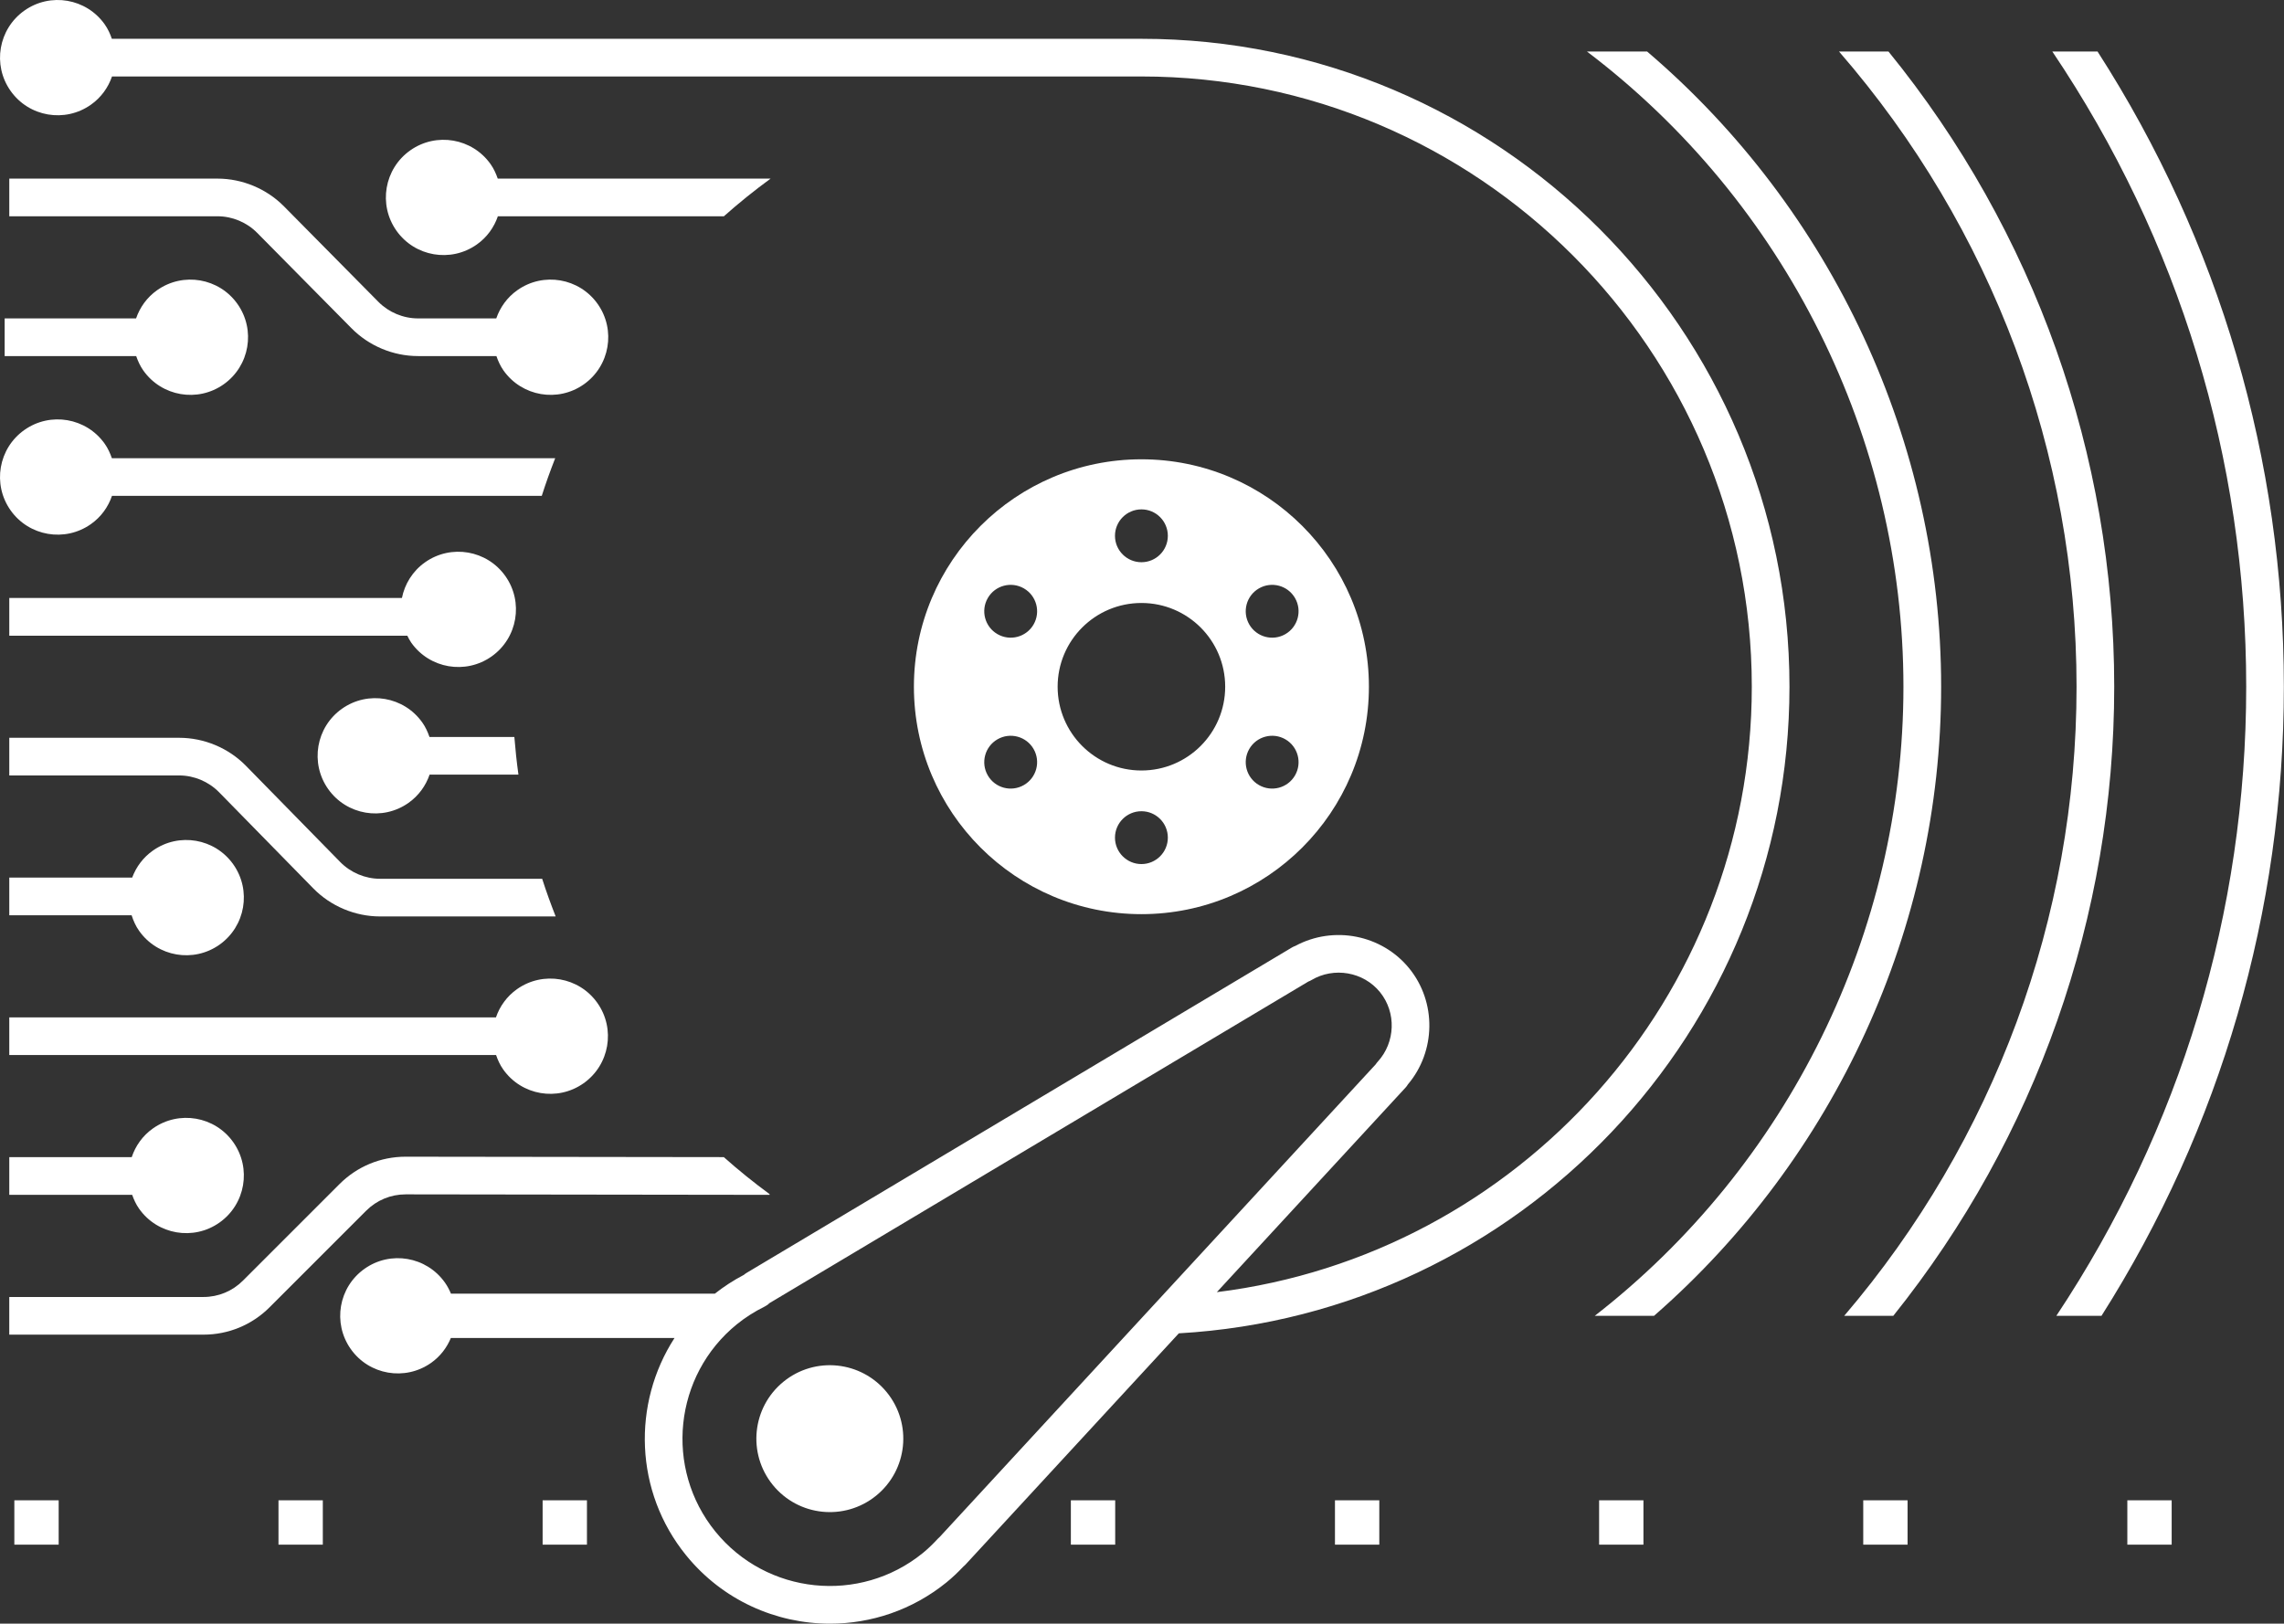 <svg width="1149" height="817" viewBox="0 0 1149 817" fill="none" xmlns="http://www.w3.org/2000/svg">
<rect x="0" y="0" width="1149" height="817" fill="#333333" stroke="none"/>
<path d="M560.908 421.481C560.908 414.141 566.873 408.194 574.212 408.194C581.552 408.194 587.499 414.141 587.499 421.481C587.499 428.82 581.552 434.785 574.212 434.785C566.873 434.785 560.908 428.82 560.908 421.481ZM532.059 345.547C532.059 322.269 550.934 303.412 574.212 303.412C597.491 303.412 616.348 322.269 616.348 345.547C616.348 368.825 597.491 387.701 574.212 387.701C550.934 387.701 532.059 368.825 532.059 345.547ZM519.958 314.233C516.288 320.574 508.159 322.757 501.797 319.088C495.437 315.418 493.254 307.288 496.923 300.928C500.594 294.567 508.723 292.402 515.084 296.072C521.445 299.743 523.628 307.871 519.958 314.233ZM515.084 395.022C508.723 398.691 500.594 396.526 496.923 390.166C493.254 383.805 495.437 375.676 501.797 372.006C508.159 368.337 516.288 370.52 519.958 376.861C523.628 383.222 521.445 391.351 515.084 395.022ZM574.212 256.309C581.552 256.309 587.499 262.274 587.499 269.613C587.499 276.953 581.552 282.9 574.212 282.9C566.873 282.9 560.908 276.953 560.908 269.613C560.908 262.274 566.873 256.309 574.212 256.309ZM628.467 376.861C632.136 370.52 640.266 368.337 646.627 372.006C652.969 375.676 655.152 383.805 651.483 390.166C647.813 396.526 639.683 398.691 633.323 395.022C626.961 391.351 624.797 383.222 628.467 376.861ZM633.323 296.072C639.683 292.402 647.813 294.567 651.483 300.928C655.152 307.288 652.969 315.418 646.627 319.088C640.266 322.757 632.136 320.574 628.467 314.233C624.797 307.871 626.961 299.743 633.323 296.072ZM688.649 345.547C688.649 282.335 637.406 231.11 574.212 231.11C511 231.11 459.757 282.335 459.757 345.547C459.757 408.759 511 459.984 574.212 459.984C637.406 459.984 688.649 408.759 688.649 345.547Z" fill="white"/>
<path d="M4.668 530.878H249.556C250.44 533.4 251.532 535.865 253.151 538.142C262.391 551.221 280.494 554.326 293.573 545.086C306.652 535.845 309.757 517.742 300.518 504.663C291.277 491.584 273.173 488.478 260.094 497.719C254.938 501.37 251.401 506.394 249.499 511.927H4.668V530.878Z" fill="white"/>
<path d="M142.877 103.855C134.107 94.973 121.894 89.873 109.398 89.873H4.672V108.823H109.398C116.869 108.823 124.152 111.872 129.383 117.179L176.845 165.186C185.614 174.068 197.809 179.169 210.304 179.169H249.73C250.596 181.69 251.706 184.155 253.305 186.433C262.564 199.512 280.649 202.616 293.728 193.376C306.807 184.136 309.912 166.033 300.672 152.954C291.432 139.875 273.328 136.769 260.268 146.009C255.112 149.641 251.574 154.685 249.655 160.218H210.304C202.853 160.218 195.569 157.169 190.337 151.862L142.877 103.855Z" fill="white"/>
<path d="M2.342 179.172H68.508C69.393 181.693 70.484 184.14 72.103 186.436C81.343 199.515 99.446 202.619 112.525 193.38C125.604 184.121 128.71 166.036 119.469 152.957C110.229 139.878 92.126 136.773 79.047 146.013C73.909 149.645 70.371 154.67 68.452 160.221H2.342V179.172Z" fill="white"/>
<path d="M213.822 282.944C207.537 287.385 203.603 293.897 202.192 300.897H4.671V319.867H204.902C205.505 321.052 206.088 322.238 206.879 323.367C216.119 336.446 234.222 339.551 247.301 330.311C260.38 321.071 263.485 302.968 254.245 289.889C245.005 276.81 226.901 273.704 213.822 282.944Z" fill="white"/>
<path d="M76.936 427.986C71.968 431.486 68.467 436.285 66.492 441.592H4.672V460.543H66.209C67.094 463.271 68.242 465.943 69.992 468.39C79.232 481.487 97.335 484.593 110.414 475.352C123.493 466.094 126.599 448.009 117.359 434.93C108.119 421.851 90.015 418.745 76.936 427.986Z" fill="white"/>
<path d="M76.936 567.809C71.704 571.498 68.147 576.636 66.266 582.262H4.672V601.231H66.492C67.357 603.658 68.43 606.03 69.992 608.232C79.232 621.311 97.335 624.416 110.414 615.176C123.493 605.936 126.599 587.833 117.359 574.754C108.119 561.675 90.015 558.569 76.936 567.809Z" fill="white"/>
<path d="M29.516 777.245V754.925H7.216V777.245H29.516Z" fill="white"/>
<path d="M162.397 777.245V754.925H140.097V777.245H162.397Z" fill="white"/>
<path d="M272.975 777.245H295.274V754.925H272.975V777.245Z" fill="white"/>
<path d="M561.016 777.245V754.925H538.716V777.245H561.016Z" fill="white"/>
<path d="M693.875 754.925H671.574V777.245H693.875V754.925Z" fill="white"/>
<path d="M826.755 754.925H804.455V777.245H826.755V754.925Z" fill="white"/>
<path d="M959.633 754.925H937.333V777.245H959.633V754.925Z" fill="white"/>
<path d="M1092.49 754.925H1070.19V777.245H1092.49V754.925Z" fill="white"/>
<path d="M472.728 773.377C472.389 773.66 472.088 773.942 471.787 774.261C469.058 777.216 466.63 779.513 464.203 781.488C432.456 807.252 385.654 802.415 359.872 770.649C334.109 738.902 338.964 692.1 370.73 666.318C374.889 662.95 379.612 659.938 384.75 657.397C385.672 656.946 386.482 656.363 387.159 655.666L658.186 493.9C658.714 493.712 659.222 493.467 659.692 493.185C671.058 486.411 685.925 488.988 694.224 499.226C702.524 509.445 702.016 524.499 693.057 534.267C692.681 534.68 692.342 535.113 692.041 535.584L472.728 773.377ZM484.753 788.151C485.13 787.868 485.468 787.548 485.769 787.209L593.031 670.91C764.072 661.123 900.22 518.988 900.22 345.543C900.22 165.767 753.979 19.526 574.204 19.526H56.275C55.409 17.004 54.299 14.559 52.681 12.262C43.441 -0.817 25.356 -3.921 12.277 5.319C-0.802 14.577 -3.926 32.662 5.332 45.741C14.572 58.82 32.657 61.925 45.736 52.686C50.892 49.054 54.43 44.028 56.35 38.477H574.204C743.516 38.477 881.269 176.231 881.269 345.543C881.269 502.013 763.608 631.411 612.151 650.179L707.116 547.214C707.548 546.743 707.925 546.235 708.226 545.708C722.339 529.073 722.754 504.27 708.941 487.276C695.147 470.283 670.832 465.597 651.637 475.966C651.036 476.173 650.471 476.437 649.925 476.756L375.567 640.499C375.096 640.78 374.645 641.119 374.23 641.477C368.962 644.235 364.092 647.42 359.635 650.931H226.853C226.063 649.011 225.066 647.13 223.824 645.361C214.565 632.282 196.48 629.158 183.401 638.417C170.322 647.657 167.216 665.742 176.457 678.821C185.697 691.9 203.801 695.004 216.879 685.765C221.49 682.51 224.802 678.106 226.816 673.25H339.33C318.002 706.206 319.106 750.522 345.155 782.598C363.541 805.256 390.433 817 417.552 817C438.176 817 458.934 810.187 476.153 796.224C479.013 793.89 481.761 791.312 484.753 788.151Z" fill="white"/>
<path d="M394.172 695.22C378.326 708.092 375.899 731.352 388.771 747.197C401.624 763.043 424.903 765.47 440.748 752.598C456.594 739.745 459.021 716.466 446.15 700.621C433.278 684.775 410.018 682.347 394.172 695.22Z" fill="white"/>
<path d="M1063.59 345.544C1063.59 228.772 1023.42 116.162 950.023 25.926H925.145C1002.19 114.675 1044.64 227.908 1044.64 345.544C1044.64 461.843 1003.15 573.796 927.761 662.093H952.451C1024.28 572.385 1063.59 461.015 1063.59 345.544Z" fill="white"/>
<path d="M976.521 345.544C976.521 222.638 921.664 105.303 828.605 25.926H798.345C898.084 101.483 957.551 220.493 957.551 345.544C957.551 468.938 899.627 586.405 802.278 662.093H832.087C923 582.753 976.521 466.887 976.521 345.544Z" fill="white"/>
<path d="M1034.48 662.093H1057.19C1117.28 567.359 1148.93 458.418 1148.93 345.544C1148.93 231.445 1116.57 121.374 1055.2 25.926H1032.45C1096.22 120.64 1129.99 230.975 1129.99 345.544C1129.99 458.889 1096.94 568.075 1034.48 662.093Z" fill="white"/>
<path d="M212.461 363.563C203.221 350.484 185.118 347.379 172.039 356.62C158.96 365.859 155.855 383.963 165.095 397.042C174.334 410.121 192.438 413.226 205.517 403.987C210.673 400.335 214.211 395.31 216.112 389.778H260.806C259.941 383.512 259.263 377.188 258.755 370.827H216.055C215.171 368.305 214.079 365.841 212.461 363.563Z" fill="white"/>
<path d="M4.671 390.192H90.127C97.635 390.192 104.937 393.278 110.207 398.642L157.61 447.025C166.399 456.001 178.65 461.138 191.221 461.138H279.538C277.091 454.909 274.795 448.606 272.744 442.188H191.221C183.713 442.188 176.41 439.102 171.16 433.757L123.737 385.355C114.948 376.378 102.698 371.242 90.127 371.242H4.671V390.192Z" fill="white"/>
<path d="M250.402 89.872C249.517 87.35 248.426 84.903 246.808 82.608C237.568 69.529 219.463 66.423 206.384 75.663C193.305 84.903 190.201 103.006 199.441 116.086C208.681 129.165 226.784 132.27 239.863 123.03C245.019 119.398 248.558 114.374 250.458 108.822H364.161C371.688 102.141 379.517 95.819 387.665 89.872H250.402Z" fill="white"/>
<path d="M5.318 256.771C14.559 269.85 32.662 272.955 45.741 263.716C50.898 260.084 54.435 255.059 56.336 249.507H272.544C274.577 243.09 276.873 236.786 279.3 230.556H56.28C55.395 228.035 54.304 225.589 52.685 223.292C43.445 210.213 25.342 207.109 12.263 216.349C-0.816 225.589 -3.922 243.692 5.318 256.771Z" fill="white"/>
<path d="M204.068 600.983H204.106L387.156 601.227V600.869C379.195 595.017 371.498 588.806 364.122 582.239L204.125 582.032H204.068C191.497 582.032 179.68 586.924 170.797 595.808L122.226 644.378C116.919 649.685 109.862 652.622 102.353 652.622H4.665V671.571H102.353C114.924 671.571 126.742 666.679 135.643 657.777L184.196 609.225C189.503 603.918 196.56 600.983 204.068 600.983Z" fill="white"/>
</svg>
